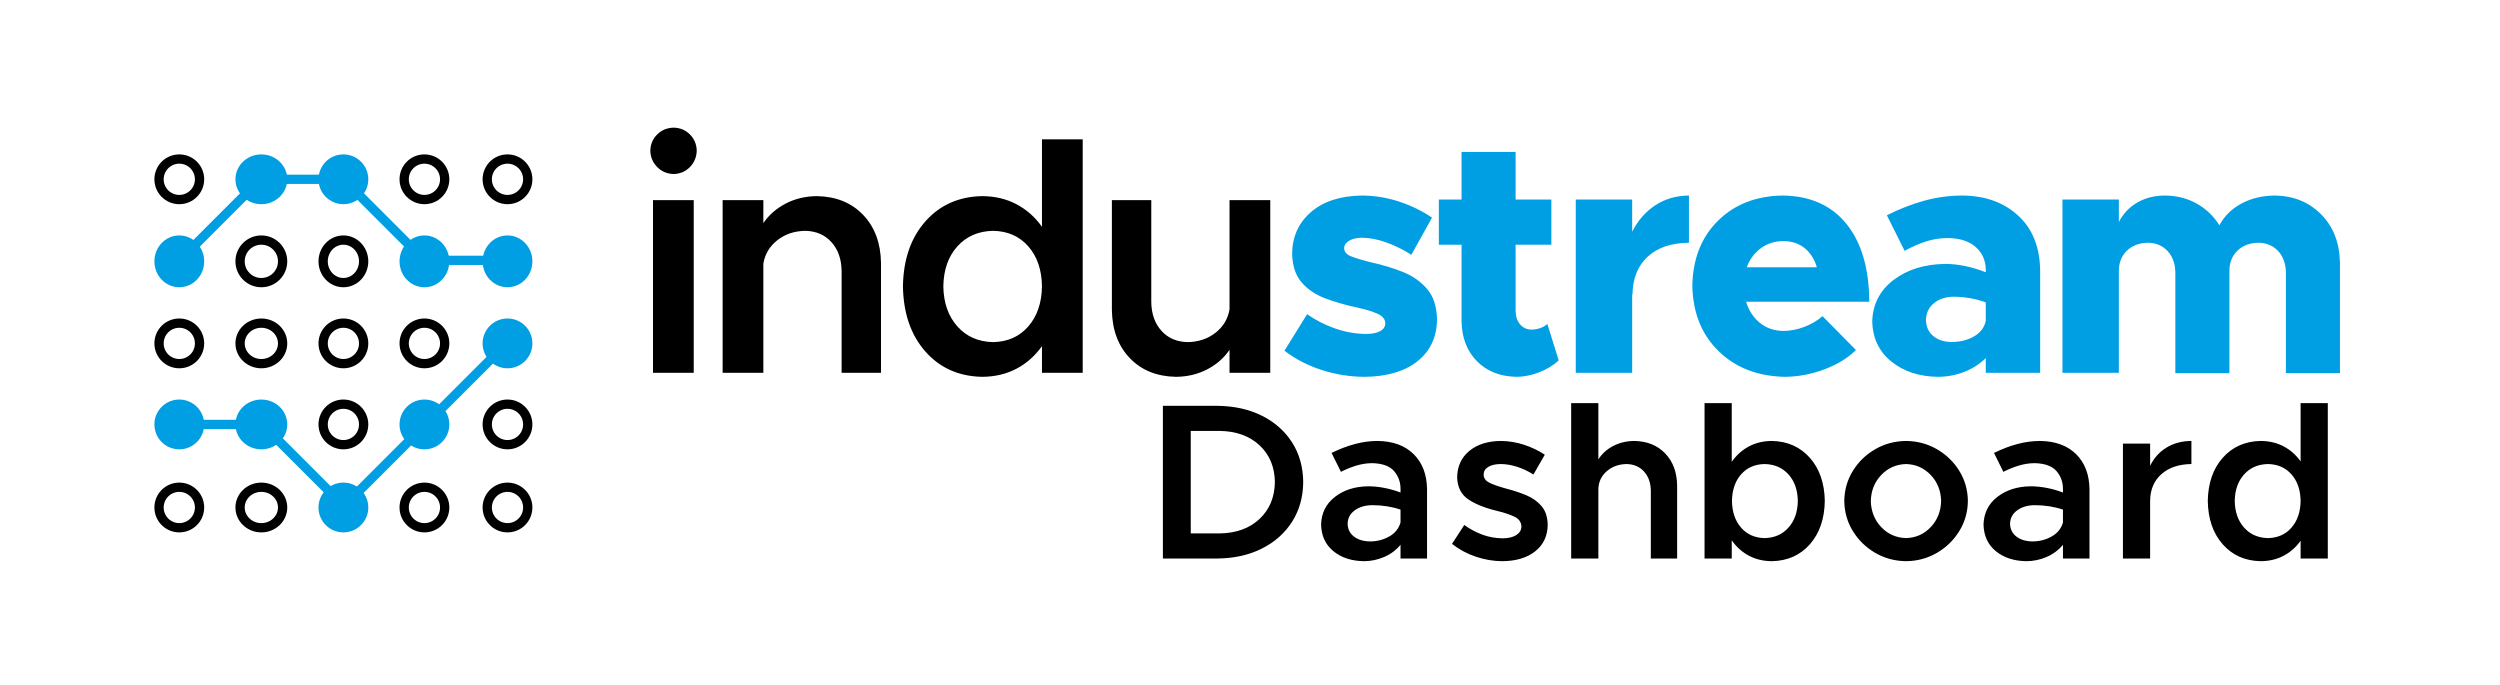 <svg width="1234" height="338" xmlns="http://www.w3.org/2000/svg" xmlns:xlink="http://www.w3.org/1999/xlink" xml:space="preserve" overflow="hidden"><g><path d="M0 10C-1.27315e-15 4.477 4.477-1.27315e-15 10-2.5463e-15 15.523-5.09261e-15 20 4.477 20 10 20 15.523 15.523 20 10 20 4.477 20-6.36576e-15 15.523 0 10Z" stroke="#000000" stroke-width="4.583" stroke-miterlimit="8" fill="none" fill-rule="evenodd" transform="matrix(6.12323e-17 1 1 -6.12323e-17 78.5 78.5)"/><path d="M0 10.5C-1.27315e-15 4.701 4.477-1.33679e-15 10-2.67358e-15 15.523-5.34715e-15 20 4.701 20 10.5 20 16.299 15.523 21 10 21 4.477 21-6.36576e-15 16.299 0 10.5Z" stroke="#009FE3" stroke-width="4.583" stroke-miterlimit="8" fill="#009FE3" fill-rule="evenodd" transform="matrix(6.12323e-17 1 1 -6.12323e-17 118.5 78.5)"/><path d="M0 10C-1.27315e-15 4.477 4.477-1.27313e-15 10-2.54626e-15 15.523-5.09252e-15 20 4.477 20 10 20 15.523 15.523 20 10 20 4.477 20-6.36576e-15 15.523 0 10Z" stroke="#009FE3" stroke-width="4.583" stroke-miterlimit="8" fill="#009FE3" fill-rule="evenodd" transform="matrix(6.12323e-17 1 1 -6.12323e-17 159.5 78.5)"/><path d="M0 10C-1.27315e-15 4.477 4.477-1.27315e-15 10-2.5463e-15 15.523-5.09261e-15 20 4.477 20 10 20 15.523 15.523 20 10 20 4.477 20-6.36576e-15 15.523 0 10Z" stroke="#000000" stroke-width="4.583" stroke-miterlimit="8" fill="none" fill-rule="evenodd" transform="matrix(6.12323e-17 1 1 -6.12323e-17 199.5 78.5)"/><path d="M0 10C-1.27315e-15 4.477 4.477-1.27313e-15 10-2.54626e-15 15.523-5.09252e-15 20 4.477 20 10 20 15.523 15.523 20 10 20 4.477 20-6.36576e-15 15.523 0 10Z" stroke="#000000" stroke-width="4.583" stroke-miterlimit="8" fill="none" fill-rule="evenodd" transform="matrix(6.12323e-17 1 1 -6.12323e-17 240.5 78.5)"/><path d="M0 10C-1.33679e-15 4.477 4.701-1.27315e-15 10.5-2.5463e-15 16.299-5.09261e-15 21 4.477 21 10 21 15.523 16.299 20 10.5 20 4.701 20-6.68394e-15 15.523 0 10Z" stroke="#009FE3" stroke-width="4.583" stroke-miterlimit="8" fill="#009FE3" fill-rule="evenodd" transform="matrix(6.12323e-17 1 1 -6.12323e-17 78.5 118.5)"/><path d="M0 10.5C-1.33679e-15 4.701 4.701-1.33679e-15 10.5-2.67358e-15 16.299-5.34715e-15 21 4.701 21 10.5 21 16.299 16.299 21 10.5 21 4.701 21-6.68394e-15 16.299 0 10.5Z" stroke="#000000" stroke-width="4.583" stroke-miterlimit="8" fill="none" fill-rule="evenodd" transform="matrix(6.12323e-17 1 1 -6.12323e-17 118.5 118.5)"/><path d="M0 10C-1.33679e-15 4.477 4.701-1.27313e-15 10.5-2.54626e-15 16.299-5.09252e-15 21 4.477 21 10 21 15.523 16.299 20 10.5 20 4.701 20-6.68394e-15 15.523 0 10Z" stroke="#000000" stroke-width="4.583" stroke-miterlimit="8" fill="none" fill-rule="evenodd" transform="matrix(6.12323e-17 1 1 -6.12323e-17 159.5 118.5)"/><path d="M0 10C-1.33679e-15 4.477 4.701-1.27315e-15 10.5-2.5463e-15 16.299-5.09261e-15 21 4.477 21 10 21 15.523 16.299 20 10.5 20 4.701 20-6.68394e-15 15.523 0 10Z" stroke="#009FE3" stroke-width="4.583" stroke-miterlimit="8" fill="#009FE3" fill-rule="evenodd" transform="matrix(6.12323e-17 1 1 -6.12323e-17 199.5 118.5)"/><path d="M0 10C-1.33679e-15 4.477 4.701-1.27313e-15 10.5-2.54626e-15 16.299-5.09252e-15 21 4.477 21 10 21 15.523 16.299 20 10.5 20 4.701 20-6.68394e-15 15.523 0 10Z" stroke="#009FE3" stroke-width="4.583" stroke-miterlimit="8" fill="#009FE3" fill-rule="evenodd" transform="matrix(6.12323e-17 1 1 -6.12323e-17 240.5 118.5)"/><path d="M0 10C-1.27313e-15 4.477 4.477-1.27315e-15 10-2.5463e-15 15.523-5.09261e-15 20 4.477 20 10 20 15.523 15.523 20 10 20 4.477 20-6.36565e-15 15.523 0 10Z" stroke="#000000" stroke-width="4.583" stroke-miterlimit="8" fill="none" fill-rule="evenodd" transform="matrix(6.12323e-17 1 1 -6.12323e-17 78.5 159.5)"/><path d="M0 10.5C-1.27313e-15 4.701 4.477-1.33679e-15 10-2.67358e-15 15.523-5.34715e-15 20 4.701 20 10.5 20 16.299 15.523 21 10 21 4.477 21-6.36565e-15 16.299 0 10.5Z" stroke="#000000" stroke-width="4.583" stroke-miterlimit="8" fill="none" fill-rule="evenodd" transform="matrix(6.12323e-17 1 1 -6.12323e-17 118.5 159.5)"/><path d="M0 10C-1.27313e-15 4.477 4.477-1.27313e-15 10-2.54626e-15 15.523-5.09252e-15 20 4.477 20 10 20 15.523 15.523 20 10 20 4.477 20-6.36565e-15 15.523 0 10Z" stroke="#000000" stroke-width="4.583" stroke-miterlimit="8" fill="none" fill-rule="evenodd" transform="matrix(6.12323e-17 1 1 -6.12323e-17 159.5 159.5)"/><path d="M0 10C-1.27313e-15 4.477 4.477-1.27315e-15 10-2.5463e-15 15.523-5.09261e-15 20 4.477 20 10 20 15.523 15.523 20 10 20 4.477 20-6.36565e-15 15.523 0 10Z" stroke="#000000" stroke-width="4.583" stroke-miterlimit="8" fill="none" fill-rule="evenodd" transform="matrix(6.12323e-17 1 1 -6.12323e-17 199.5 159.5)"/><path d="M0 10C-1.27313e-15 4.477 4.477-1.27313e-15 10-2.54626e-15 15.523-5.09252e-15 20 4.477 20 10 20 15.523 15.523 20 10 20 4.477 20-6.36565e-15 15.523 0 10Z" stroke="#009FE3" stroke-width="4.583" stroke-miterlimit="8" fill="#009FE3" fill-rule="evenodd" transform="matrix(6.12323e-17 1 1 -6.12323e-17 240.5 159.5)"/><path d="M0 10C-1.27315e-15 4.477 4.477-1.27315e-15 10-2.5463e-15 15.523-5.09261e-15 20 4.477 20 10 20 15.523 15.523 20 10 20 4.477 20-6.36576e-15 15.523 0 10Z" stroke="#009FE3" stroke-width="4.583" stroke-miterlimit="8" fill="#009FE3" fill-rule="evenodd" transform="matrix(6.12323e-17 1 1 -6.12323e-17 78.5 199.5)"/><path d="M0 10.5C-1.27315e-15 4.701 4.477-1.33679e-15 10-2.67358e-15 15.523-5.34715e-15 20 4.701 20 10.5 20 16.299 15.523 21 10 21 4.477 21-6.36576e-15 16.299 0 10.5Z" stroke="#009FE3" stroke-width="4.583" stroke-miterlimit="8" fill="#009FE3" fill-rule="evenodd" transform="matrix(6.12323e-17 1 1 -6.12323e-17 118.5 199.5)"/><path d="M0 10C-1.27315e-15 4.477 4.477-1.27313e-15 10-2.54626e-15 15.523-5.09252e-15 20 4.477 20 10 20 15.523 15.523 20 10 20 4.477 20-6.36576e-15 15.523 0 10Z" stroke="#000000" stroke-width="4.583" stroke-miterlimit="8" fill="none" fill-rule="evenodd" transform="matrix(6.12323e-17 1 1 -6.12323e-17 159.5 199.5)"/><path d="M0 10C-1.27315e-15 4.477 4.477-1.27315e-15 10-2.5463e-15 15.523-5.09261e-15 20 4.477 20 10 20 15.523 15.523 20 10 20 4.477 20-6.36576e-15 15.523 0 10Z" stroke="#009FE3" stroke-width="4.583" stroke-miterlimit="8" fill="#009FE3" fill-rule="evenodd" transform="matrix(6.12323e-17 1 1 -6.12323e-17 199.5 199.5)"/><path d="M0 10C-1.27315e-15 4.477 4.477-1.27313e-15 10-2.54626e-15 15.523-5.09252e-15 20 4.477 20 10 20 15.523 15.523 20 10 20 4.477 20-6.36576e-15 15.523 0 10Z" stroke="#000000" stroke-width="4.583" stroke-miterlimit="8" fill="none" fill-rule="evenodd" transform="matrix(6.12323e-17 1 1 -6.12323e-17 240.5 199.5)"/><path d="M0 10C-1.27313e-15 4.477 4.477-1.27315e-15 10-2.5463e-15 15.523-5.09261e-15 20 4.477 20 10 20 15.523 15.523 20 10 20 4.477 20-6.36565e-15 15.523 0 10Z" stroke="#000000" stroke-width="4.583" stroke-miterlimit="8" fill="none" fill-rule="evenodd" transform="matrix(6.12323e-17 1 1 -6.12323e-17 78.5 240.5)"/><path d="M0 10.5C-1.27313e-15 4.701 4.477-1.33679e-15 10-2.67358e-15 15.523-5.34715e-15 20 4.701 20 10.5 20 16.299 15.523 21 10 21 4.477 21-6.36565e-15 16.299 0 10.5Z" stroke="#000000" stroke-width="4.583" stroke-miterlimit="8" fill="none" fill-rule="evenodd" transform="matrix(6.12323e-17 1 1 -6.12323e-17 118.5 240.5)"/><path d="M0 10C-1.27313e-15 4.477 4.477-1.27313e-15 10-2.54626e-15 15.523-5.09252e-15 20 4.477 20 10 20 15.523 15.523 20 10 20 4.477 20-6.36565e-15 15.523 0 10Z" stroke="#009FE3" stroke-width="4.583" stroke-miterlimit="8" fill="#009FE3" fill-rule="evenodd" transform="matrix(6.12323e-17 1 1 -6.12323e-17 159.5 240.5)"/><path d="M0 10C-1.27313e-15 4.477 4.477-1.27315e-15 10-2.5463e-15 15.523-5.09261e-15 20 4.477 20 10 20 15.523 15.523 20 10 20 4.477 20-6.36565e-15 15.523 0 10Z" stroke="#000000" stroke-width="4.583" stroke-miterlimit="8" fill="none" fill-rule="evenodd" transform="matrix(6.12323e-17 1 1 -6.12323e-17 199.5 240.5)"/><path d="M0 10C-1.27313e-15 4.477 4.477-1.27313e-15 10-2.54626e-15 15.523-5.09252e-15 20 4.477 20 10 20 15.523 15.523 20 10 20 4.477 20-6.36565e-15 15.523 0 10Z" stroke="#000000" stroke-width="4.583" stroke-miterlimit="8" fill="none" fill-rule="evenodd" transform="matrix(6.12323e-17 1 1 -6.12323e-17 240.5 240.5)"/><path d="M0 0 26.129 26.129" stroke="#009FE3" stroke-width="4.583" stroke-miterlimit="8" fill="none" fill-rule="evenodd" transform="matrix(1 0 0 -1 95.5 121.629)"/><path d="M139.5 88.5 159.71 88.5" stroke="#009FE3" stroke-width="4.583" stroke-miterlimit="8" fill="none" fill-rule="evenodd"/><path d="M202.629 121.629 176.5 95.5" stroke="#009FE3" stroke-width="4.583" stroke-miterlimit="8" fill="none" fill-rule="evenodd"/><path d="M0 0 20.21 0" stroke="#009FE3" stroke-width="4.583" stroke-miterlimit="8" fill="none" fill-rule="evenodd" transform="matrix(-1 0 0 1 239.71 128.5)"/><path d="M98.5 209.5 118.71 209.5" stroke="#009FE3" stroke-width="4.583" stroke-miterlimit="8" fill="none" fill-rule="evenodd"/><path d="M136.5 216.5 162.629 242.629" stroke="#009FE3" stroke-width="4.583" stroke-miterlimit="8" fill="none" fill-rule="evenodd"/><path d="M0 0 66.549 66.549" stroke="#009FE3" stroke-width="4.583" stroke-miterlimit="8" fill="none" fill-rule="evenodd" transform="matrix(1 0 0 -1 176.5 243.049)"/><path d="M490.223 113.936C482.916 114.076 477.022 116.641 472.542 121.627 468.062 126.614 465.758 133.178 465.631 141.32 465.758 149.469 468.062 156.061 472.542 161.096 477.022 166.131 482.916 168.723 490.223 168.87 497.436 168.723 503.226 166.131 507.593 161.096 511.96 156.061 514.201 149.469 514.318 141.32 514.201 133.178 511.96 126.614 507.593 121.627 503.226 116.641 497.436 114.076 490.223 113.936ZM548.825 98.785 568.27 98.785 568.27 149.081C568.36 154.956 570.038 159.697 573.305 163.305 576.572 166.912 580.891 168.767 586.262 168.87 591.661 168.764 596.255 167.204 600.044 164.191 603.834 161.178 606.117 157.351 606.894 152.709L606.894 98.785 627 98.785 627 184.021 606.894 184.021 606.894 172.659C604.185 176.673 600.526 179.885 595.918 182.294 591.31 184.703 586.166 185.938 580.485 186 571.01 185.832 563.403 182.75 557.664 176.753 551.925 170.757 548.979 162.852 548.825 153.039ZM322.32 98.785 342.425 98.785 342.425 184.021 322.32 184.021ZM403.204 96.806C412.679 96.974 420.286 100.056 426.025 106.052 431.764 112.049 434.71 119.954 434.864 129.767L434.864 184.021 415.418 184.021 415.418 133.725C415.329 127.85 413.651 123.108 410.384 119.501 407.117 115.894 402.798 114.038 397.427 113.936 392.028 114.042 387.434 115.602 383.644 118.615 379.855 121.628 377.571 125.455 376.794 130.096L376.794 184.021 356.689 184.021 356.689 98.785 376.794 98.785 376.794 110.147C379.504 106.133 383.163 102.921 387.771 100.512 392.379 98.103 397.523 96.868 403.204 96.806ZM514.318 68.772 534.424 68.772 534.424 184.021 514.318 184.021 514.318 170.847C510.911 175.658 506.709 179.377 501.713 182.006 496.717 184.634 491.072 185.966 484.776 186 473.257 185.778 463.917 181.61 456.756 173.496 449.595 165.383 445.906 154.658 445.69 141.32 445.906 128.062 449.595 117.385 456.756 109.289 463.917 101.193 473.257 97.032 484.776 96.806 491.072 96.84 496.717 98.171 501.713 100.8 506.709 103.428 510.911 107.148 514.318 111.959ZM332.538 63C335.751 63.093 338.43 64.225 340.572 66.398 342.715 68.571 343.828 71.228 343.91 74.368 343.828 77.516 342.715 80.2 340.572 82.421 338.43 84.642 335.751 85.802 332.538 85.901 329.245 85.802 326.518 84.642 324.358 82.421 322.198 80.2 321.079 77.516 321 74.368 321.079 71.228 322.198 68.571 324.358 66.398 326.518 64.225 329.245 63.093 332.538 63Z" fill="#000000" fill-rule="evenodd"/><path d="M964.174 146.456C960.29 146.518 957.087 147.594 954.565 149.685 952.042 151.776 950.736 154.509 950.647 157.883 950.712 161.237 951.901 163.886 954.214 165.832 956.527 167.778 959.572 168.772 963.349 168.813 967.586 168.782 971.277 167.851 974.422 166.019 977.566 164.186 979.484 161.64 980.175 158.38L980.175 149.271C977.993 148.429 975.511 147.753 972.731 147.243 969.951 146.732 967.098 146.47 964.174 146.456ZM880.323 118.99C876.076 119.032 872.375 120.192 869.219 122.471 866.064 124.749 863.722 127.898 862.194 131.917L896.804 131.917C895.633 127.97 893.649 124.843 890.85 122.533 888.052 120.223 884.543 119.042 880.323 118.99ZM1068.64 96.509C1074.38 96.554 1079.58 97.87 1084.23 100.456 1088.88 103.042 1092.64 106.631 1095.49 111.222 1097.88 106.703 1101.48 103.135 1106.29 100.518 1111.11 97.901 1116.69 96.564 1123.04 96.509 1132.15 96.678 1139.71 99.771 1145.69 105.788 1151.68 111.805 1154.78 119.736 1155 129.58L1155 184.18 1128.32 184.18 1128.32 134.543C1128.25 130.166 1126.98 126.636 1124.52 123.954 1122.06 121.273 1118.82 119.894 1114.79 119.818 1110.51 119.897 1107.07 121.186 1104.46 123.685 1101.85 126.184 1100.51 129.418 1100.44 133.385L1100.44 184.18 1073.75 184.18 1073.75 134.543C1073.68 130.166 1072.42 126.636 1069.96 123.954 1067.5 121.273 1064.25 119.894 1060.22 119.818 1055.95 119.897 1052.5 121.186 1049.89 123.685 1047.28 126.184 1045.94 129.418 1045.87 133.385L1045.87 184.015 1018.03 184.015 1018.03 98.495 1045.87 98.495 1045.87 109.569C1047.98 105.481 1050.99 102.291 1054.9 100.001 1058.82 97.711 1063.4 96.547 1068.64 96.509ZM968.628 96.509C979.819 96.612 988.959 99.878 996.047 106.307 1003.14 112.736 1006.79 121.713 1007.02 133.237L1007.02 184.015 980.175 184.015 980.175 176.746C977.14 179.734 973.559 182.02 969.432 183.604 965.304 185.188 961.022 185.986 956.586 186 947.302 185.877 939.626 183.355 933.559 178.437 927.491 173.518 924.347 166.943 924.127 158.711 924.374 150.212 927.875 143.381 934.63 138.218 941.385 133.055 949.913 130.403 960.214 130.262 963.377 130.269 966.662 130.627 970.071 131.336 973.48 132.046 976.848 133.065 980.175 134.393L980.175 133.237C980.13 128.597 978.487 124.836 975.247 121.954 972.006 119.072 967.435 117.588 961.534 117.501 957.558 117.526 953.882 118.099 950.506 119.221 947.131 120.343 943.664 121.869 940.105 123.799L931.375 106.261C937.291 103.252 943.333 100.883 949.5 99.154 955.667 97.425 962.043 96.543 968.628 96.509ZM879.829 96.509C893.439 96.657 903.959 101.321 911.389 110.501 918.819 119.682 922.582 132.494 922.678 148.938L861.865 148.938C863.221 153.308 865.494 156.788 868.684 159.377 871.873 161.965 875.753 163.291 880.323 163.353 883.692 163.329 887.091 162.673 890.521 161.386 893.951 160.098 896.979 158.324 899.606 156.063L916.086 172.776C912.107 176.726 906.922 179.901 900.533 182.301 894.143 184.702 887.681 185.934 881.147 186 867.702 185.77 856.769 181.56 848.351 173.371 839.932 165.182 835.592 154.393 835.331 141.006 835.578 127.784 839.781 117.121 847.939 109.014 856.097 100.908 866.727 96.739 879.829 96.509ZM833.662 96.509 833.662 119.818C824.929 119.904 818.122 122.213 813.242 126.748 808.362 131.281 805.882 137.523 805.803 145.473L805.638 145.142 805.638 184.015 777.8 184.015 777.8 98.495 805.638 98.495 805.638 114.375C808.485 108.782 812.311 104.419 817.115 101.286 821.92 98.153 827.436 96.561 833.662 96.509ZM672.232 96.509C678.635 96.561 684.798 97.573 690.719 99.546 696.641 101.52 702.015 104.144 706.843 107.418L696.631 125.778C692.856 123.326 688.833 121.319 684.56 119.757 680.288 118.195 676.179 117.388 672.232 117.336 669.63 117.377 667.533 117.874 665.941 118.825 664.349 119.777 663.531 120.936 663.487 122.301 663.428 124.105 664.453 125.464 666.56 126.378 668.667 127.291 672.208 128.36 677.183 129.585 682.354 130.717 687.377 132.241 692.253 134.158 697.129 136.075 701.163 138.875 704.354 142.557 707.545 146.24 709.198 151.296 709.314 157.724 709.194 166.428 705.974 173.291 699.655 178.313 693.336 183.334 684.635 185.897 673.553 186 666.276 185.969 659.188 184.833 652.288 182.591 645.388 180.349 639.292 177.188 634 173.107L645.203 155.076C649.232 157.945 653.776 160.277 658.836 162.07 663.897 163.863 669.022 164.787 674.212 164.842 677.283 164.828 679.641 164.36 681.288 163.435 682.934 162.511 683.766 161.215 683.783 159.546 683.725 157.535 682.439 155.969 679.926 154.849 677.413 153.728 674.023 152.7 669.757 151.766 664.176 150.581 658.984 149.088 654.181 147.284 649.377 145.481 645.48 142.859 642.489 139.418 639.499 135.978 637.933 131.21 637.791 125.115 637.908 116.76 641.01 109.945 647.1 104.672 653.189 99.398 661.566 96.678 672.232 96.509ZM721.423 75 748.107 75 748.107 98.495 765.745 98.495 765.745 120.81 748.107 120.81 748.107 153.421C748.152 156.198 748.887 158.425 750.312 160.105 751.737 161.785 753.585 162.647 755.855 162.691 757.452 162.678 758.956 162.416 760.367 161.905 761.779 161.395 762.912 160.719 763.767 159.877L769.372 177.9C766.724 180.335 763.531 182.284 759.791 183.748 756.051 185.211 752.321 185.962 748.602 186 740.479 185.859 733.952 183.289 729.021 178.292 724.089 173.294 721.557 166.715 721.423 158.553L721.423 120.81 710.213 120.81 710.213 98.495 721.423 98.495Z" fill="#009FE3" fill-rule="evenodd"/><path d="M1004.28 249.35C1000.84 249.393 997.976 250.239 995.701 251.889 993.426 253.538 992.246 255.73 992.161 258.464 992.225 261.184 993.281 263.32 995.329 264.874 997.377 266.427 1000.03 267.219 1003.29 267.248 1006.66 267.237 1009.78 266.436 1012.64 264.846 1015.51 263.256 1017.38 260.946 1018.28 257.915L1018.28 251.546C1016.18 250.83 1013.96 250.285 1011.61 249.912 1009.26 249.54 1006.82 249.352 1004.28 249.35ZM677.304 249.35C673.858 249.393 670.998 250.239 668.722 251.889 666.447 253.538 665.267 255.73 665.182 258.464 665.246 261.184 666.303 263.32 668.35 264.874 670.398 266.427 673.052 267.219 676.312 267.248 679.685 267.237 682.803 266.436 685.665 264.846 688.528 263.256 690.406 260.946 691.299 257.915L691.299 251.546C689.201 250.83 686.979 250.285 684.632 249.912 682.286 249.54 679.843 249.352 677.304 249.35ZM1119.49 229.051C1114.61 229.144 1110.68 230.85 1107.69 234.168 1104.69 237.487 1103.16 241.854 1103.07 247.272 1103.16 252.693 1104.69 257.079 1107.69 260.43 1110.68 263.78 1114.61 265.504 1119.49 265.603 1124.31 265.504 1128.17 263.78 1131.09 260.43 1134 257.079 1135.5 252.693 1135.58 247.272 1135.5 241.854 1134 237.487 1131.09 234.168 1128.17 230.85 1124.31 229.144 1119.49 229.051ZM940.842 229.051C935.971 229.192 931.885 230.994 928.584 234.457 925.284 237.919 923.566 242.19 923.433 247.272 923.566 252.405 925.284 256.709 928.584 260.183 931.885 263.656 935.971 265.463 940.842 265.603 945.661 265.463 949.714 263.656 953.004 260.183 956.293 256.709 958.006 252.405 958.141 247.272 958.006 242.19 956.293 237.919 953.004 234.457 949.714 230.994 945.661 229.192 940.842 229.051ZM870.986 229.051C866.17 229.144 862.304 230.85 859.389 234.168 856.474 237.487 854.977 241.854 854.899 247.272 854.977 252.693 856.474 257.079 859.389 260.43 862.304 263.78 866.17 265.504 870.986 265.603 875.864 265.504 879.799 263.78 882.79 260.43 885.781 257.079 887.319 252.693 887.404 247.272 887.319 241.854 885.781 237.487 882.79 234.168 879.799 230.85 875.864 229.144 870.986 229.051ZM1081.68 217.653 1081.68 229.051C1075.48 229.128 1070.56 230.784 1066.9 234.017 1063.25 237.25 1061.39 241.595 1061.3 247.052L1061.3 275.683 1047.88 275.683 1047.88 218.97 1061.3 218.97 1061.3 229.928C1063.16 226.108 1065.83 223.117 1069.34 220.955 1072.85 218.792 1076.96 217.692 1081.68 217.653ZM1006.93 217.653C1014.55 217.751 1020.51 219.939 1024.81 224.218 1029.11 228.497 1031.3 234.281 1031.37 241.571L1031.37 275.683 1018.28 275.683 1018.28 268.892C1016.11 271.53 1013.42 273.54 1010.21 274.918 1006.99 276.297 1003.69 276.991 1000.32 277 994.129 276.932 989.074 275.288 985.148 272.067 981.223 268.847 979.196 264.458 979.068 258.903 979.237 253.218 981.511 248.674 985.891 245.271 990.271 241.868 995.74 240.123 1002.3 240.037 1004.91 240.041 1007.57 240.306 1010.29 240.831 1013.01 241.356 1015.67 242.114 1018.28 243.104L1018.28 241.571C1018.34 238.149 1017.3 235.165 1015.16 232.621 1013.02 230.076 1009.4 228.74 1004.28 228.612 1001.58 228.639 998.94 229.051 996.363 229.848 993.785 230.644 991.284 231.66 988.86 232.896L984.239 223.571C988.251 221.598 992.141 220.119 995.909 219.133 999.677 218.146 1003.35 217.653 1006.93 217.653ZM940.842 217.653C946.422 217.72 951.507 219.084 956.096 221.746 960.685 224.408 964.356 227.967 967.109 232.421 969.862 236.876 971.274 241.826 971.344 247.272 971.274 252.718 969.862 257.678 967.109 262.15 964.356 266.623 960.685 270.199 956.096 272.878 951.507 275.558 946.422 276.932 940.842 277 935.263 276.932 930.178 275.558 925.589 272.878 920.999 270.199 917.328 266.623 914.575 262.15 911.823 257.678 910.411 252.718 910.34 247.272 910.411 241.826 911.823 236.876 914.575 232.421 917.328 227.967 920.999 224.408 925.589 221.746 930.178 219.084 935.263 217.72 940.842 217.653ZM740.717 217.653C744.664 217.683 748.506 218.308 752.243 219.53 755.979 220.751 759.405 222.391 762.52 224.448L756.909 234.209C754.186 232.506 751.433 231.221 748.651 230.354 745.87 229.487 743.225 229.053 740.717 229.051 738.294 229.062 736.306 229.506 734.751 230.381 733.197 231.257 732.393 232.496 732.34 234.099 732.283 235.828 733.142 237.173 734.917 238.133 736.692 239.094 739.727 240.164 744.024 241.344 747.287 242.174 750.429 243.222 753.45 244.491 756.47 245.759 758.958 247.54 760.914 249.833 762.87 252.126 763.882 255.223 763.95 259.126 763.852 264.622 761.793 268.959 757.773 272.136 753.753 275.312 748.362 276.934 741.599 277 737.179 276.986 732.796 276.247 728.45 274.781 724.105 273.315 720.192 271.205 716.714 268.452L722.768 259.126C725.521 261.129 728.488 262.721 731.67 263.901 734.852 265.081 738.235 265.685 741.819 265.712 744.563 265.689 746.763 265.159 748.419 264.12 750.075 263.082 750.924 261.674 750.968 259.895 750.897 257.768 749.799 256.176 747.675 255.12 745.551 254.063 742.827 253.13 739.505 252.321 733.271 250.859 728.366 248.925 724.792 246.517 721.217 244.109 719.369 240.445 719.247 235.526 719.35 230.127 721.345 225.818 725.232 222.6 729.119 219.382 734.28 217.733 740.717 217.653ZM679.949 217.653C687.57 217.751 693.53 219.939 697.83 224.218 702.13 228.497 704.317 234.281 704.392 241.571L704.392 275.683 691.299 275.683 691.299 268.892C689.132 271.53 686.442 273.54 683.227 274.918 680.013 276.297 676.716 276.991 673.337 277 667.151 276.932 662.095 275.288 658.17 272.067 654.244 268.847 652.218 264.458 652.089 258.903 652.259 253.218 654.533 248.674 658.913 245.271 663.293 241.868 668.762 240.123 675.321 240.037 677.929 240.041 680.592 240.306 683.31 240.831 686.028 241.356 688.691 242.114 691.299 243.104L691.299 241.571C691.364 238.149 690.326 235.165 688.186 232.621 686.047 230.076 682.419 228.74 677.304 228.612 674.602 228.639 671.962 229.051 669.384 229.848 666.807 230.644 664.306 231.66 661.882 232.896L657.261 223.571C661.272 221.598 665.162 220.119 668.931 219.133 672.699 218.146 676.372 217.653 679.949 217.653ZM587.754 212.702 587.754 263.298 602.077 263.298C610.2 263.168 616.733 260.795 621.675 256.178 626.617 251.561 629.155 245.484 629.291 237.945 629.155 230.411 626.617 224.352 621.675 219.767 616.733 215.182 610.2 212.827 602.077 212.702ZM574 200.317 600.645 200.317C609.044 200.373 616.433 201.99 622.81 205.17 629.187 208.349 634.175 212.754 637.773 218.385 641.371 224.015 643.201 230.536 643.264 237.945 643.201 245.356 641.371 251.886 637.773 257.534 634.175 263.182 629.187 267.604 622.81 270.801 616.433 273.999 609.044 275.626 600.645 275.683L574 275.683ZM1135.58 199 1149 199 1149 275.683 1135.58 275.683 1135.58 266.918C1133.3 270.119 1130.5 272.593 1127.16 274.342 1123.83 276.091 1120.06 276.977 1115.85 277 1108.16 276.852 1101.93 274.079 1097.15 268.68 1092.37 263.282 1089.9 256.146 1089.76 247.272 1089.9 238.45 1092.37 231.346 1097.15 225.959 1101.93 220.572 1108.16 217.803 1115.85 217.653 1120.06 217.676 1123.83 218.562 1127.16 220.311 1130.5 222.06 1133.3 224.535 1135.58 227.736ZM841.365 199 854.789 199 854.789 227.955C857.061 224.697 859.871 222.172 863.218 220.379 866.565 218.587 870.366 217.678 874.622 217.653 882.312 217.803 888.548 220.572 893.329 225.959 898.11 231.346 900.573 238.45 900.717 247.272 900.573 256.146 898.11 263.282 893.329 268.68 888.548 274.079 882.312 276.852 874.622 277 870.366 276.975 866.565 276.066 863.218 274.274 859.871 272.482 857.061 269.957 854.789 266.698L854.789 275.683 841.365 275.683ZM775.529 199 788.952 199 788.952 226.749C790.711 223.973 793.144 221.772 796.253 220.146 799.362 218.521 802.842 217.689 806.694 217.653 813.02 217.765 818.099 219.816 821.93 223.806 825.761 227.795 827.729 233.055 827.832 239.584L827.832 275.683 814.849 275.683 814.849 242.217C814.789 238.309 813.669 235.154 811.488 232.754 809.307 230.354 806.423 229.119 802.837 229.051 798.932 229.137 795.667 230.335 793.043 232.644 790.419 234.953 789.055 237.852 788.952 241.34L788.952 275.683 775.529 275.683Z" fill="#000000" fill-rule="evenodd"/></g></svg>